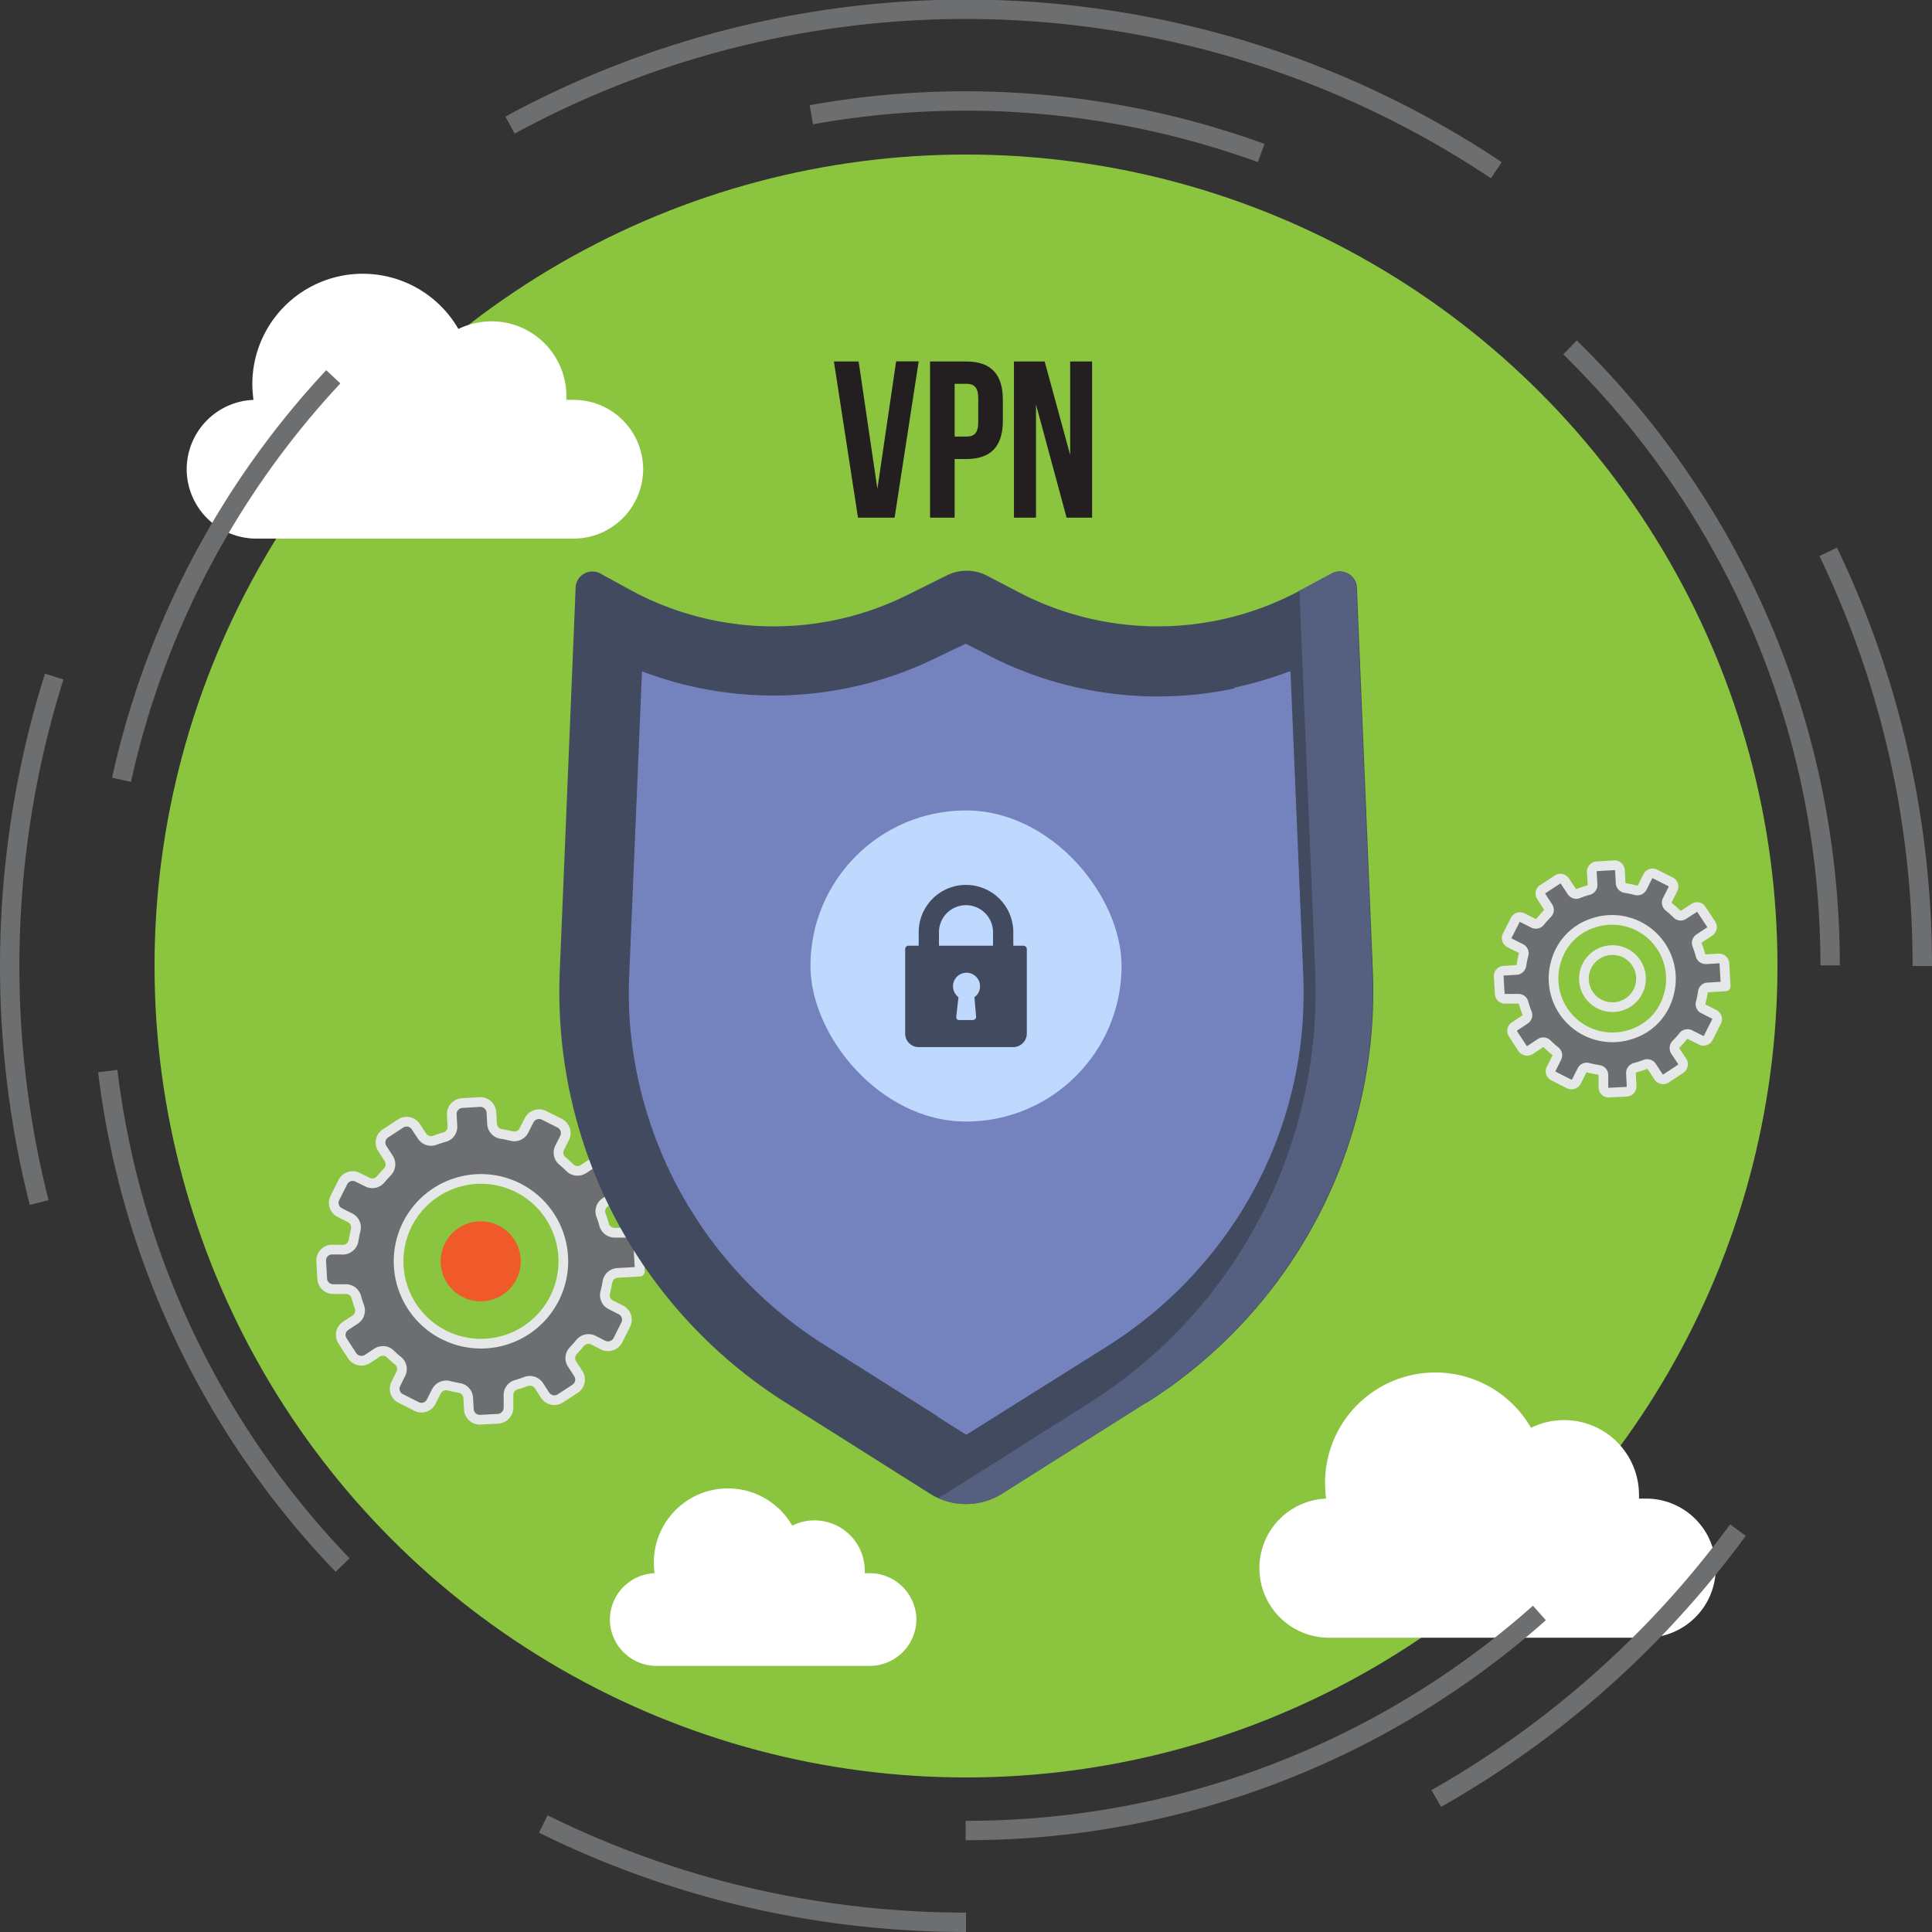 <svg xmlns="http://www.w3.org/2000/svg" width="151.52" height="151.52" viewBox="0 0 151.52 151.52"><rect x="0" y="0" width="151.52" height="151.52" fill="#333333" stroke="none"/><circle cx="75.76" cy="75.76" r="63.64" fill="#8bc53f"/><path d="M129.12,117.53h-.58a2.81,2.81,0,0,0,0-.29,5.87,5.87,0,0,0-8.47-5.26,8.65,8.65,0,0,0-16.15,4.33,9.62,9.62,0,0,0,.08,1.22A5.46,5.46,0,0,0,98.77,123h0a5.46,5.46,0,0,0,5.44,5.44h24.91a5.46,5.46,0,0,0,5.44-5.44h0A5.46,5.46,0,0,0,129.12,117.53Z" fill="#fff"/><path d="M45,31.36h-.58c0-.1,0-.2,0-.29a5.87,5.87,0,0,0-5.87-5.87,6,6,0,0,0-2.6.6,8.66,8.66,0,0,0-16.16,4.34,9.87,9.87,0,0,0,.09,1.22,5.46,5.46,0,0,0-5.24,5.44h0a5.46,5.46,0,0,0,5.44,5.44H45a5.46,5.46,0,0,0,5.44-5.44h0A5.45,5.45,0,0,0,45,31.36Z" fill="#fff"/><path d="M68.21,123.38h-.39a1.34,1.34,0,0,0,0-.2,3.94,3.94,0,0,0-5.69-3.53,5.81,5.81,0,0,0-10.85,2.91,5.55,5.55,0,0,0,.06.82A3.66,3.66,0,0,0,47.83,127h0a3.66,3.66,0,0,0,3.65,3.65H68.21A3.67,3.67,0,0,0,71.87,127h0A3.67,3.67,0,0,0,68.21,123.38Z" fill="#fff"/><path d="M26.87,122.74A67.59,67.59,0,0,1,8.45,84" fill="none" stroke="#6d6e70" stroke-miterlimit="10" stroke-width="1.52"/><path d="M120.73,126.5a67.61,67.61,0,0,1-45,17.06" fill="none" stroke="#6d6e70" stroke-miterlimit="10" stroke-width="1.52"/><path d="M123.13,27.25a67.8,67.8,0,0,1,11,14,67.11,67.11,0,0,1,8.24,21.89,68.42,68.42,0,0,1,1.16,12.57" fill="none" stroke="#6d6e70" stroke-miterlimit="10" stroke-width="1.52"/><path d="M63.63,9a68,68,0,0,1,35.28,3" fill="none" stroke="#6d6e70" stroke-miterlimit="10" stroke-width="1.52"/><path d="M9.53,61.16A67.61,67.61,0,0,1,26.14,29.55" fill="none" stroke="#6d6e70" stroke-miterlimit="10" stroke-width="1.52"/><path d="M143.38,43.28a74.58,74.58,0,0,1,6.16,18.93,75.54,75.54,0,0,1,1.22,13.55" fill="none" stroke="#6d6e70" stroke-miterlimit="10" stroke-width="1.52"/><path d="M40,9.81a74.88,74.88,0,0,1,77.35,3.54" fill="none" stroke="#6d6e70" stroke-miterlimit="10" stroke-width="1.52"/><path d="M3.07,94.31A75.6,75.6,0,0,1,4.25,53.06" fill="none" stroke="#6d6e70" stroke-miterlimit="10" stroke-width="1.52"/><path d="M75.76,150.76a75.75,75.75,0,0,1-17.29-2,74.36,74.36,0,0,1-15.86-5.71" fill="none" stroke="#6d6e70" stroke-miterlimit="10" stroke-width="1.52"/><path d="M136.3,120a75.35,75.35,0,0,1-23.66,21.05" fill="none" stroke="#6d6e70" stroke-miterlimit="10" stroke-width="1.52"/><path d="M48.71,102.74l-.79-.4a.85.85,0,0,1-.45-1c.07-.26.12-.53.17-.8a.85.85,0,0,1,.79-.71l1.75-.1-.13-2.24a.85.85,0,0,0-.91-.81l-.88,0a.87.87,0,0,1-.88-.62,6.91,6.91,0,0,0-.25-.77.85.85,0,0,1,.34-1l.74-.49a.86.86,0,0,0,.25-1.19l-.76-1.16a.87.87,0,0,0-1.2-.25l-.73.48a.86.86,0,0,1-1.07-.09c-.19-.19-.39-.37-.6-.55a.84.84,0,0,1-.22-1l.4-.79a.88.88,0,0,0-.38-1.16l-1.24-.62a.88.88,0,0,0-1.16.38l-.4.79a.84.84,0,0,1-1,.45c-.27-.06-.53-.12-.8-.16a.85.85,0,0,1-.71-.8l-.05-.89a.87.87,0,0,0-.91-.81l-1.38.08a.87.87,0,0,0-.82.91l.05.89a.84.84,0,0,1-.61.87c-.26.07-.52.16-.77.25a.85.85,0,0,1-1-.33l-.49-.74a.86.86,0,0,0-1.19-.25l-1.16.76A.86.86,0,0,0,30,90.1l.48.74a.86.86,0,0,1-.09,1.06c-.19.2-.37.4-.55.61a.84.84,0,0,1-1,.21l-.79-.39a.86.86,0,0,0-1.16.38l-.62,1.23a.86.86,0,0,0,.38,1.16l.79.4a.85.85,0,0,1,.45,1c-.06.26-.12.53-.16.79a.87.87,0,0,1-.8.72L26,98a.86.86,0,0,0-.81.91l.08,1.38a.86.86,0,0,0,.91.81l.89,0a.85.85,0,0,1,.87.61c.07.27.16.52.25.78a.86.86,0,0,1-.33,1l-.75.49a.85.85,0,0,0-.24,1.19l.75,1.16a.88.88,0,0,0,1.2.25l.74-.49a.85.85,0,0,1,1.06.1,7.84,7.84,0,0,0,.61.54.84.84,0,0,1,.21,1l-.39.79a.85.85,0,0,0,.38,1.16l1.23.62a.85.85,0,0,0,1.16-.38l.4-.79a.87.87,0,0,1,1-.45c.26.07.52.12.79.17a.83.83,0,0,1,.71.79l.05.89a.86.86,0,0,0,.91.81l1.38-.07a.88.88,0,0,0,.82-.91l0-.89a.84.84,0,0,1,.61-.87c.27-.08.52-.16.78-.26a.86.86,0,0,1,1,.34l.48.74a.87.87,0,0,0,1.2.25l1.16-.76a.86.86,0,0,0,.24-1.19l-.48-.74a.84.84,0,0,1,.1-1.06c.18-.2.37-.4.54-.61a.85.85,0,0,1,1-.22l.79.4a.87.87,0,0,0,1.16-.38l.62-1.24A.86.86,0,0,0,48.71,102.74Zm-11,2.64a6.46,6.46,0,1,1,6.47-6.46A6.46,6.46,0,0,1,37.7,105.38Z" fill="#6d6e70" stroke="#e6e7e8" stroke-linecap="round" stroke-linejoin="round" stroke-width="0.76"/><circle cx="37.7" cy="98.92" r="3.14" fill="#f05a2a"/><path d="M89.82,110.05l-11.21,7.08a5.34,5.34,0,0,1-5.7,0l-11.2-7.07A38.08,38.08,0,0,1,43.9,76.19l1.24-30a1.32,1.32,0,0,1,2-1.18l2.19,1.2a23.56,23.56,0,0,0,21.9.42l3-1.49a3.48,3.48,0,0,1,3.16,0L80,46.5a23.55,23.55,0,0,0,22.07-.25L104.42,45a1.33,1.33,0,0,1,2,1.19l1.25,30a39.07,39.07,0,0,1-.15,5.31,38.14,38.14,0,0,1-17.65,28.55Z" fill="#424a60"/><path d="M107.62,76.19l-1.25-30a1.32,1.32,0,0,0-2-1.19l-2.37,1.29-.09,0,1.24,29.89a39.07,39.07,0,0,1-.15,5.31A38.14,38.14,0,0,1,85.4,110.05l-11.21,7.08a5.71,5.71,0,0,1-.64.35,5.33,5.33,0,0,0,5.06-.35l11.21-7.08A38.14,38.14,0,0,0,107.47,81.5a39.07,39.07,0,0,0,.15-5.31Z" fill="#556080"/><path d="M64.62,105.45A32.82,32.82,0,0,1,49.41,80.34a32.05,32.05,0,0,1-.06-3.92l1-23.77a29,29,0,0,0,23.3-1.17l2.09-1,1.77.91a29,29,0,0,0,23.7,1.3l1,23.78a34.68,34.68,0,0,1-.12,4.56,32.5,32.5,0,0,1-4.74,14,33.25,33.25,0,0,1-10.4,10.48l-11.15,7Z" fill="#7482be"/><path d="M102.17,76.42l-1-23.78a30,30,0,0,1-4.37,1.29l.93,22.49A34.68,34.68,0,0,1,97.63,81a32.5,32.5,0,0,1-4.74,14,33.25,33.25,0,0,1-10.4,10.48l-8.94,5.64,2.21,1.39,11.15-7A33.25,33.25,0,0,0,97.31,95a32.5,32.5,0,0,0,4.74-14A34.68,34.68,0,0,0,102.17,76.42Z" fill="#7482be"/><rect x="63.56" y="63.56" width="24.4" height="24.4" rx="12.2" fill="#bed9fd"/><path d="M80.26,74.17h-.79V73.11a3.71,3.71,0,0,0-7.42,0v1.06h-.8a.26.26,0,0,0-.26.26v6.63a1.06,1.06,0,0,0,1.06,1.06h7.42a1.07,1.07,0,0,0,1.06-1.06V74.43A.27.27,0,0,0,80.26,74.17ZM76.55,79.7a.26.26,0,0,1-.06.21.28.28,0,0,1-.2.09H75.23a.25.25,0,0,1-.2-.09A.31.31,0,0,1,75,79.7l.17-1.5a1.06,1.06,0,1,1,1.69-.85,1,1,0,0,1-.44.85Zm1.33-5.53H73.64V73.11a2.12,2.12,0,1,1,4.24,0Z" fill="#424a60"/><path d="M134.46,79.56l-.87-.44a.41.41,0,0,1-.21-.49,7.63,7.63,0,0,0,.17-.83.4.4,0,0,1,.39-.36l1.4-.08-.1-1.79a.43.43,0,0,0-.45-.4l-1,.06a.43.43,0,0,1-.43-.32,6.8,6.8,0,0,0-.26-.8.42.42,0,0,1,.16-.51l.82-.54a.43.43,0,0,0,.12-.58l-.76-1.15a.41.41,0,0,0-.58-.12l-.82.53a.4.4,0,0,1-.53-.06,8.39,8.39,0,0,0-.63-.56.43.43,0,0,1-.12-.52l.44-.87a.42.42,0,0,0-.18-.57l-1.23-.62a.42.42,0,0,0-.56.19l-.44.88a.42.42,0,0,1-.49.21,7.63,7.63,0,0,0-.83-.17.44.44,0,0,1-.37-.39l-.05-1a.42.42,0,0,0-.44-.4l-1.38.08a.42.42,0,0,0-.39.44l.06,1a.42.42,0,0,1-.32.43,6.83,6.83,0,0,0-.8.27.42.42,0,0,1-.51-.16l-.54-.82a.42.42,0,0,0-.58-.12l-1.15.75a.41.41,0,0,0-.12.58l.53.82a.41.41,0,0,1-.06.53,8.39,8.39,0,0,0-.56.63.42.42,0,0,1-.52.12l-.88-.44a.42.42,0,0,0-.56.19l-.62,1.22a.43.43,0,0,0,.19.57l.88.44a.42.42,0,0,1,.21.49,7.45,7.45,0,0,0-.17.82.43.43,0,0,1-.39.37l-1,.06a.42.42,0,0,0-.39.44l.08,1.37a.41.41,0,0,0,.44.39l1,0a.41.41,0,0,1,.43.32,7.52,7.52,0,0,0,.27.8.42.42,0,0,1-.16.51l-.82.54a.41.41,0,0,0-.12.58l.75,1.15a.43.43,0,0,0,.58.12l.82-.54a.42.42,0,0,1,.53.06,6.64,6.64,0,0,0,.63.56.42.42,0,0,1,.12.52l-.44.88a.42.42,0,0,0,.19.56l1.22.62a.44.44,0,0,0,.57-.18l.44-.88a.41.41,0,0,1,.49-.21c.27.07.54.12.82.17a.41.41,0,0,1,.37.39l0,1a.42.42,0,0,0,.45.39l1.37-.07a.42.42,0,0,0,.39-.45l-.05-1a.42.42,0,0,1,.32-.43,7.46,7.46,0,0,0,.8-.26.42.42,0,0,1,.51.16l.54.82a.43.43,0,0,0,.58.12l1.15-.76a.43.43,0,0,0,.12-.58l-.54-.81a.44.44,0,0,1,.06-.54,6.64,6.64,0,0,0,.56-.63.43.43,0,0,1,.52-.12l.88.44a.41.41,0,0,0,.56-.18l.62-1.23A.42.42,0,0,0,134.46,79.56ZM128,81.09a4.62,4.62,0,0,1-5.9-5.89,4.39,4.39,0,0,1,2.78-2.79,4.62,4.62,0,0,1,5.9,5.9A4.37,4.37,0,0,1,128,81.09Z" fill="#6d6e70" stroke="#e6e7e8" stroke-linecap="round" stroke-linejoin="round" stroke-width="0.76"/><circle cx="126.46" cy="76.75" r="2.24" fill="#8bc53f" stroke="#e6e7e8" stroke-linecap="round" stroke-linejoin="round" stroke-width="0.76"/><path d="M68.81,38.34l1.47-10h1.77L70.16,40.6H67.29L65.4,28.35h1.94Z" fill="#231f20"/><path d="M75.78,28.35c1.94,0,2.87,1,2.87,3V33c0,2-.93,3-2.87,3h-.91V40.6H72.94V28.35Zm-.91,1.75v4.14h.91c.61,0,.94-.26.94-1.15V31.25c0-.89-.33-1.15-.94-1.15Z" fill="#231f20"/><path d="M81.25,31.72V40.6H79.52V28.35h2.41l2,7.33V28.35h1.72V40.6h-2Z" fill="#231f20"/></svg>